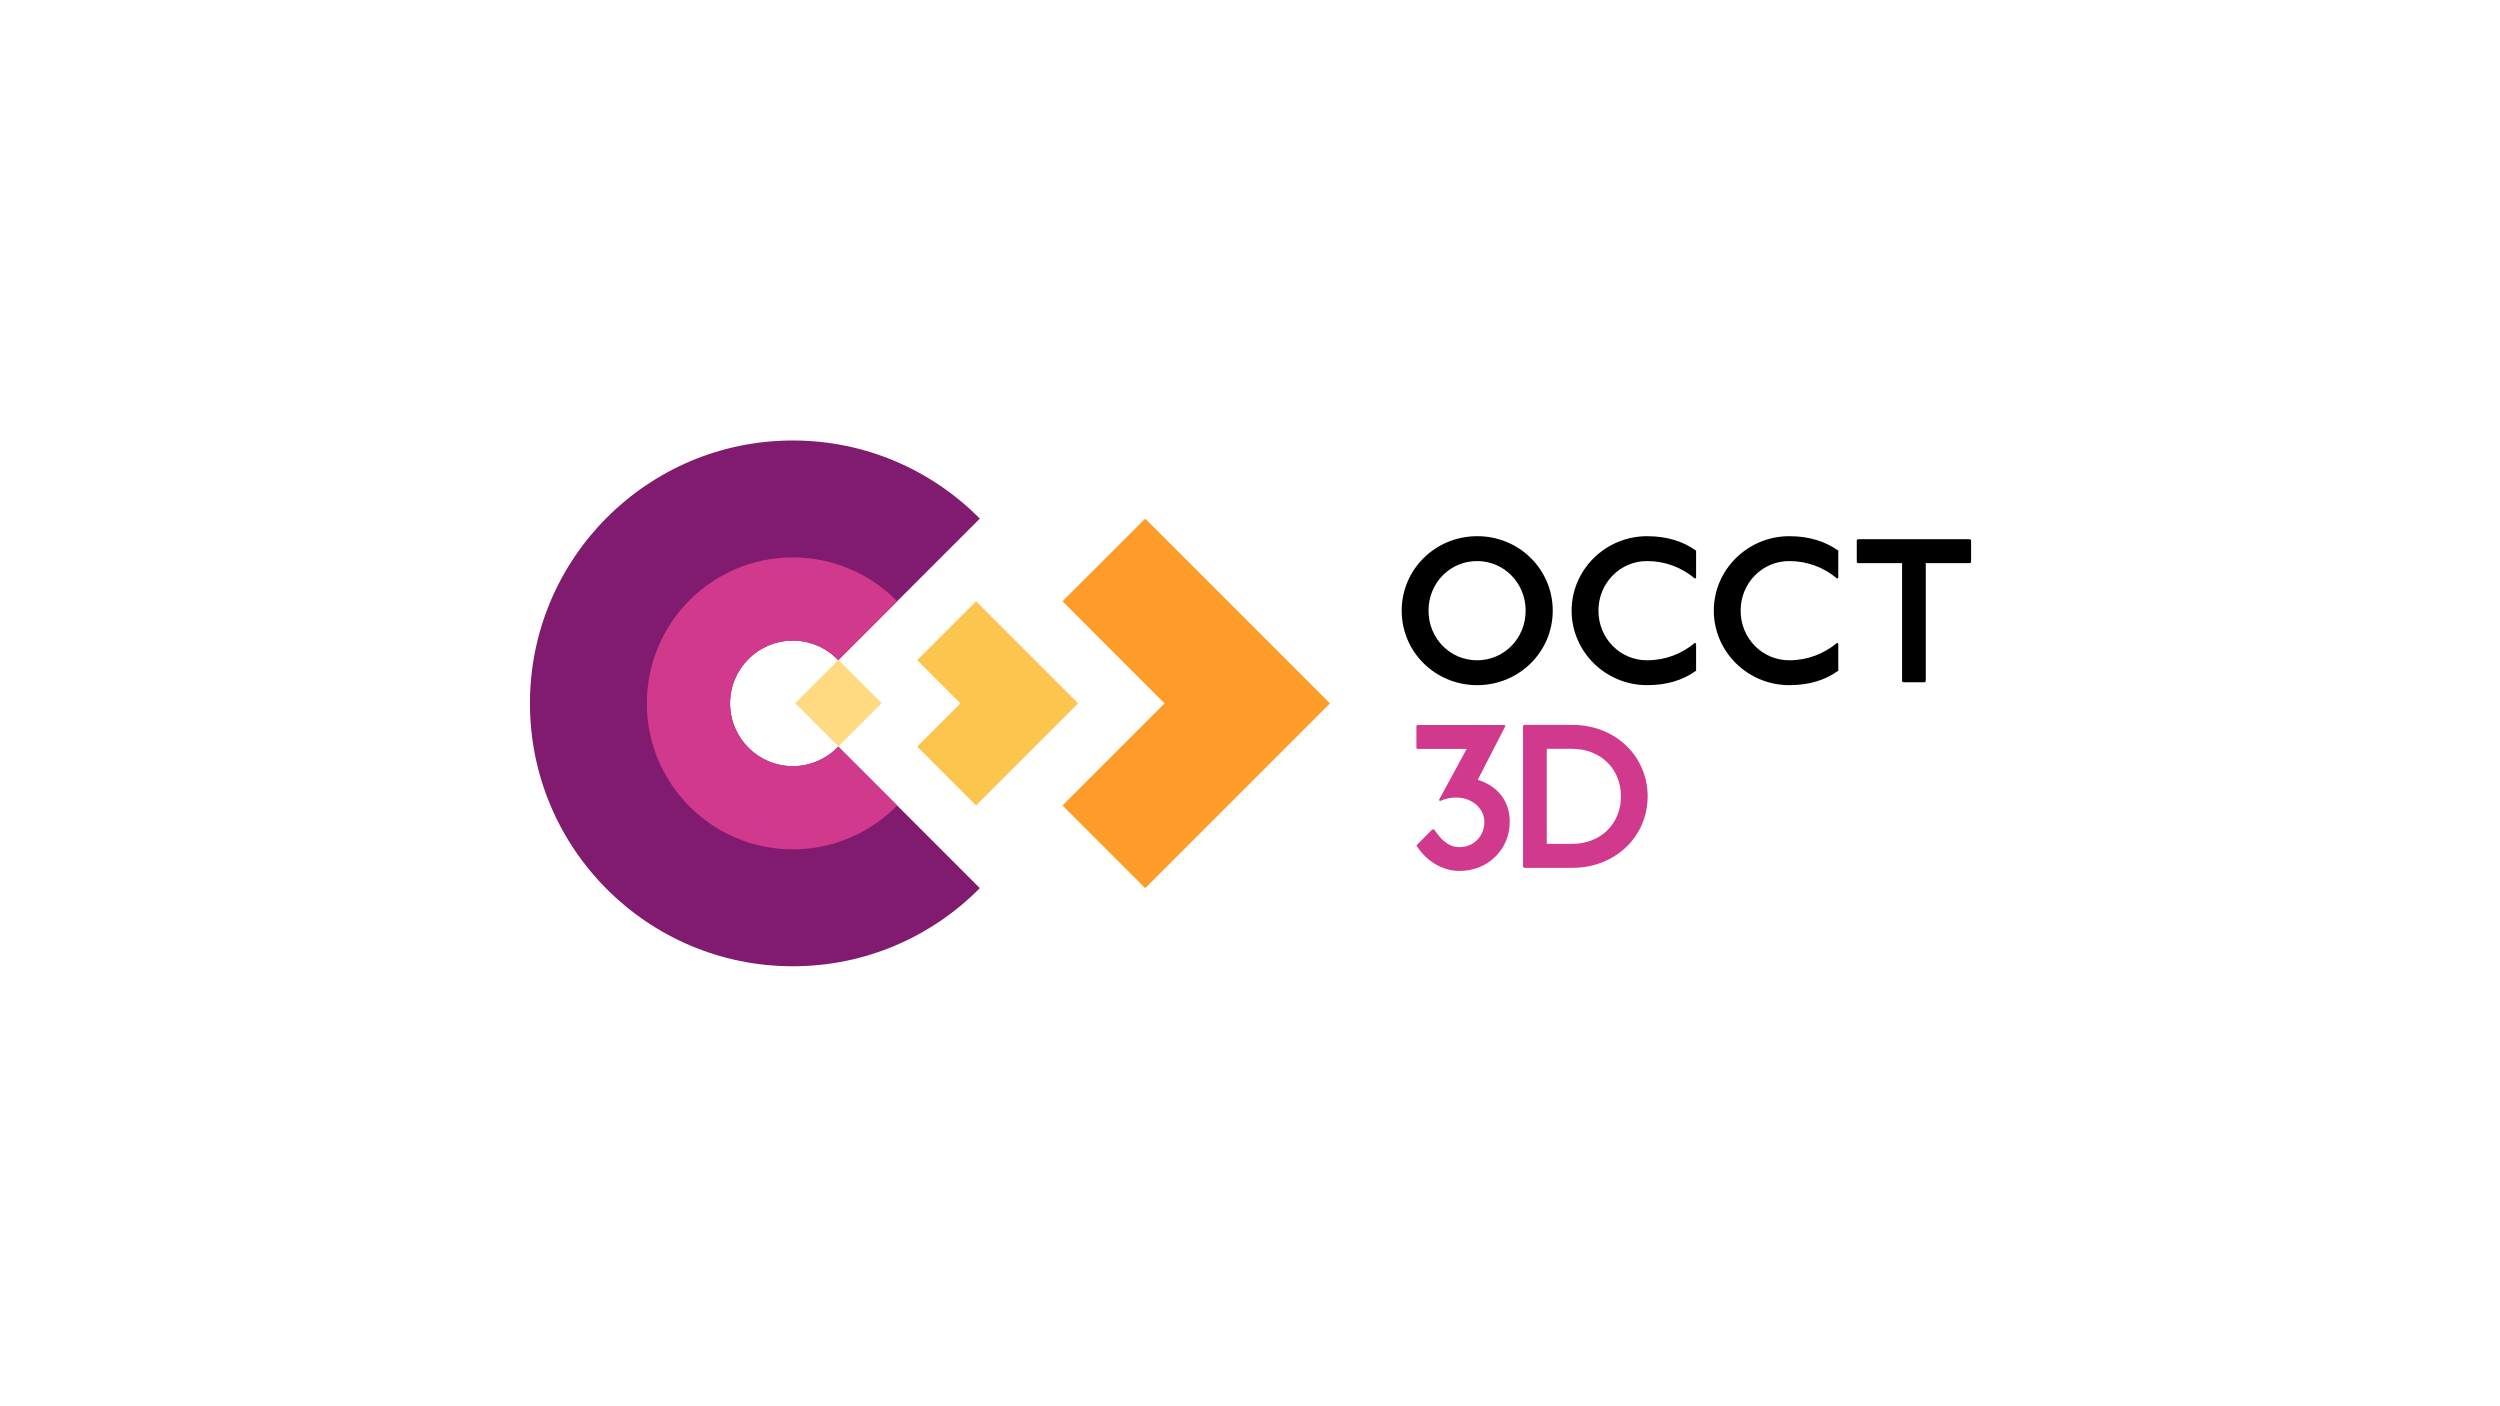 <?xml version="1.0" encoding="UTF-8"?>
<!-- Generator: Adobe Illustrator 27.6.1, SVG Export Plug-In . SVG Version: 6.00 Build 0)  -->
<svg xmlns="http://www.w3.org/2000/svg" xmlns:xlink="http://www.w3.org/1999/xlink" version="1.1" id="Layer_1" x="0px" y="0px" viewBox="0 0 1920 1080" style="enable-background:new 0 0 1920 1080;" xml:space="preserve">
<style type="text/css">
	.st0{fill:#FF9C29;}
	.st1{fill:#FCC64E;}
	.st2{fill:#811B6F;}
	.st3{fill:#D13A8C;}
	.st4{fill:#FFDA80;}
</style>
<g>
	<polygon class="st0" points="879.5,398.3 816,461.8 894.4,540.2 816,618.6 879.5,682.1 1021.4,540.2  "></polygon>
	<polygon class="st1" points="749.6,461.8 704.4,507 737.6,540.2 704.4,573.4 749.6,618.6 828,540.2  "></polygon>
	<path class="st2" d="M643.8,573.4c-8.8,9.2-21.2,15-34.9,15c-26.6,0-48.2-21.6-48.2-48.2s21.6-48.2,48.2-48.2   c13.7,0,26.1,5.8,34.9,15l108.7-108.7c-36.6-37-87.4-60-143.6-60c-111.5,0-201.9,90.4-201.9,201.9s90.4,201.9,201.9,201.9   c56.2,0,107-23,143.6-60L643.8,573.4z"></path>
	<path class="st3" d="M643.8,573.4c-8.8,9.2-21.2,15-34.9,15c-26.6,0-48.2-21.6-48.2-48.2s21.6-48.2,48.2-48.2   c13.7,0,26.1,5.8,34.9,15l45.2-45.2c-20.3-20.8-48.7-33.7-80.1-33.7c-61.9,0-112.1,50.2-112.1,112.1S547,652.3,608.9,652.3   c31.4,0,59.7-12.9,80.1-33.7L643.8,573.4z"></path>
	
		<rect x="620.4" y="516.7" transform="matrix(0.707 0.707 -0.707 0.707 570.558 -297.08)" class="st4" width="46.9" height="46.9"></rect>
</g>
<g>
	<g>
		<path d="M1192.5,469c0,31.8-26,57.2-58,57.2c-32.2,0-58-25.4-58-57.2c0-31.8,25.9-57.2,58-57.2    C1166.5,411.7,1192.5,437.1,1192.5,469z M1097.1,469c0,21.3,16.6,38.1,37.3,38.1s37.3-16.8,37.3-38.1c0-21.3-16.6-38.1-37.3-38.1    S1097.1,447.6,1097.1,469z M1301.8,444.4c-10.2-8.6-22.9-13.5-36.9-13.5c-20.7,0-37.3,16.9-37.3,38.1c0,21.2,16.6,38.1,37.3,38.1    c14,0,26.7-4.9,36.9-13.5l0.8,0.8v20.7c-10.2,7.4-22.7,11.1-37.6,11.1c-32.2,0-58-25.9-58-57.2c0-31.4,25.9-57.2,58-57.2    c14.9,0,27.4,3.8,37.6,11.1v20.7L1301.8,444.4z M1411,444.4c-10.2-8.6-22.9-13.5-36.9-13.5c-20.7,0-37.3,16.9-37.3,38.1    c0,21.2,16.6,38.1,37.3,38.1c14,0,26.7-4.9,36.9-13.5l0.8,0.8v20.7c-10.2,7.4-22.7,11.1-37.6,11.1c-32.2,0-58-25.9-58-57.2    c0-31.4,25.9-57.2,58-57.2c14.9,0,27.4,3.8,37.6,11.1v20.7L1411,444.4z M1513,414.1l0.8,0.8v16.8l-0.8,0.8h-34v90.7l-0.8,0.8    h-16.6l-0.8-0.8v-90.7h-34l-0.8-0.8v-16.8l0.8-0.8H1513z"></path>
		<path class="st3" d="M1155.4,556.7l0.8,0.8l-21.3,41.4c15.8,4.9,24.6,16.8,24.6,32.2c0,21.3-16.8,37.8-38.6,37.8    c-13.3,0-25.7-7.8-33.1-19.6l12.1-12.2h1.6c4.4,6.4,10,13.5,19.4,13.5c10.8,0,19.1-8.3,19.1-19.4c0-10.7-9.9-18.7-21.6-18.7    c-4.5,0-8,0.8-12.5,2.7l-0.8-0.8l21.3-39.2h-37.8l-0.8-0.8v-16.8l0.8-0.8H1155.4z M1207.4,556.7c33.7,0,58,24.5,58,54.9    c0,30.4-24.3,54.9-58,54.9h-36.9l-0.8-0.8V557.5l0.8-0.8H1207.4z M1187.9,648.1h19.4c22.1,0,37.6-15.5,37.6-36.5    c0-21-15.5-36.5-37.6-36.5h-19.4V648.1z"></path>
	</g>
</g>
</svg>
